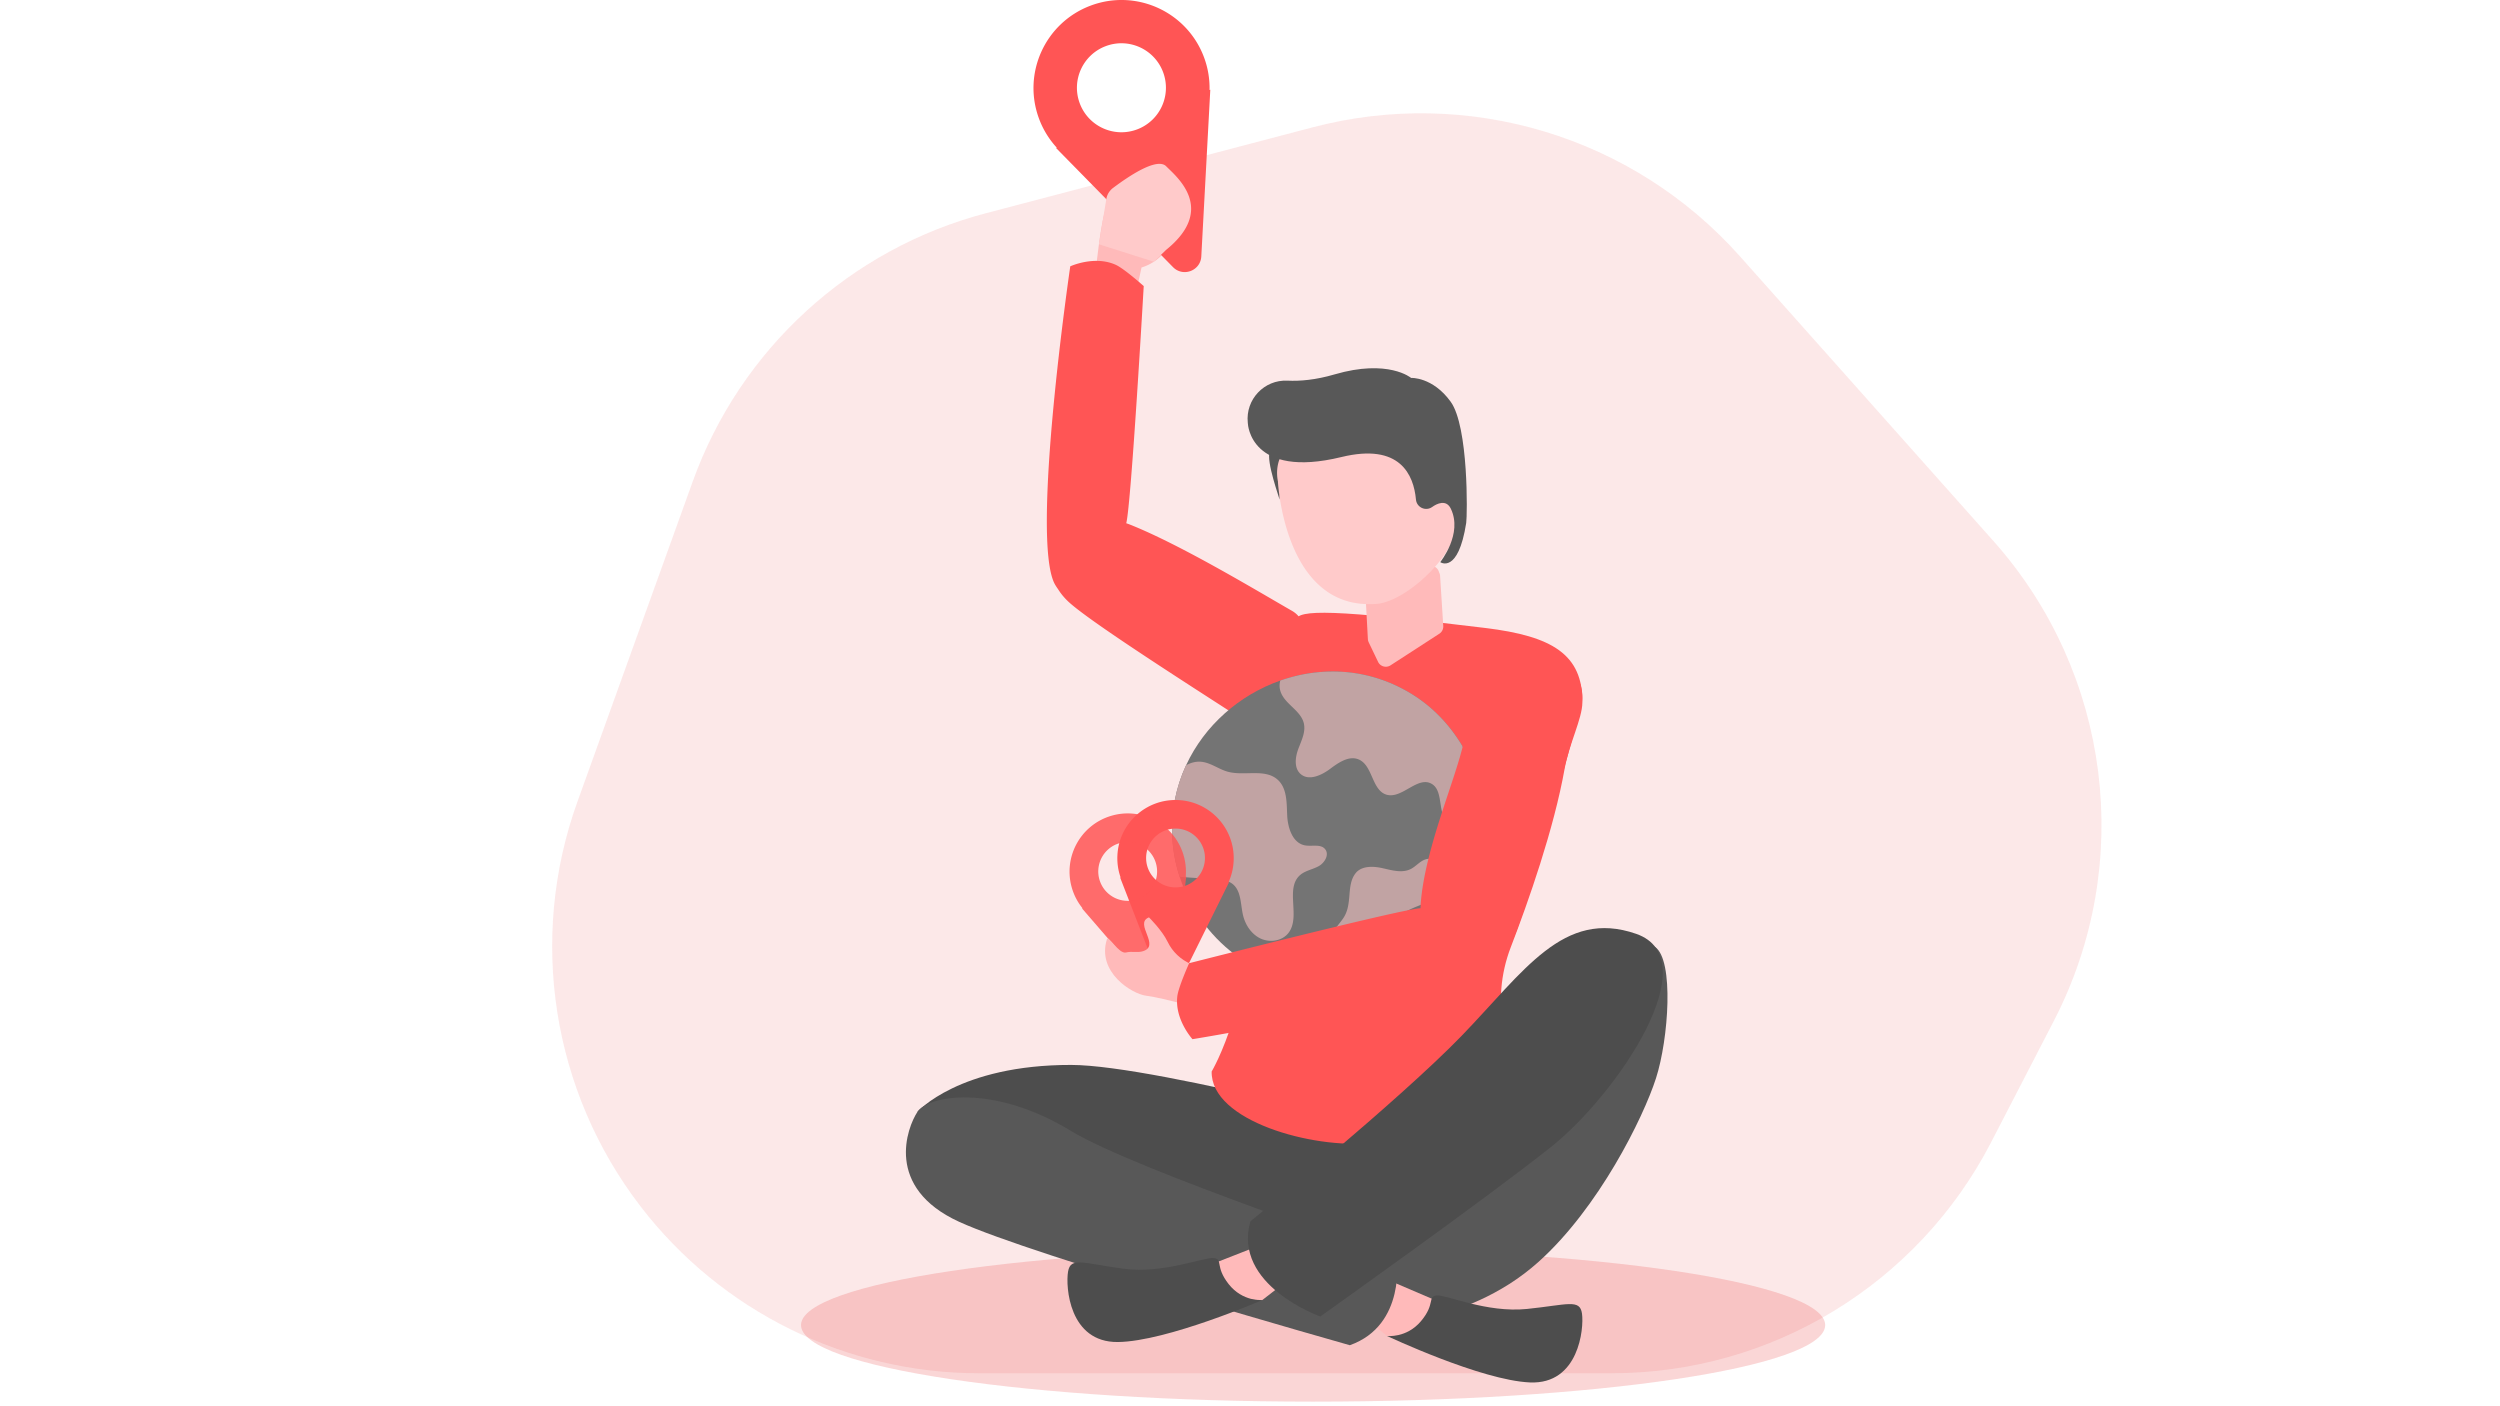 <svg xmlns="http://www.w3.org/2000/svg" xml:space="preserve" viewBox="0 0 1920 1080" id="Personfindinglocationforvacation">
  <path fill="#ea3433" d="M1237.882 1054.65H751.948c-101.837 0-197.892-47.32-259.953-128.061-68.095-88.592-86.385-205.765-48.527-310.895l88.557-245.921c36.562-101.532 120.745-178.571 225.113-206.01l250.909-65.965c119.339-31.375 246.187 6.91 328.241 99.069l194.667 218.64c90.286 101.405 108.731 247.967 46.385 368.58l-48.2 93.247c-56.295 108.912-168.655 177.316-291.258 177.316z" opacity=".11" class="color2a94f4 svgShape"></path>
  <path fill="#ea3433" d="M615.197 1017.69c0 32.446 176.072 58.771 393.288 58.771 217.186 0 393.258-26.326 393.258-58.771 0-32.464-176.072-58.786-393.258-58.786-217.216 0-393.288 26.322-393.288 58.786z" opacity=".2" class="color2a94f4 svgShape"></path>
  <path fill="#ffbaba" d="m871.991 227.036 4.705-21.605s22.521-5.723 24.173-29.481c1.65-23.76-44.013-33.179-50.199-19.894-2.522 5.416-4.689 17.09-6.371 29.02-2.445 17.335-3.866 35.209-3.866 35.209l31.558 6.751z" class="colorfcd2b1 svgShape"></path>
  <path fill="#ff5555" d="M821.964 204.533s18.656-8.607 35.047-1.102c6.431 2.944 21.371 16.276 21.371 16.276s-9.639 168.302-13.431 182.137c1.01.345 1.97.705 2.998 1.096 39.676 15.837 98.349 51.311 124.214 66.139 12.489 7.165 7.549 19.861 15.274 31.371 5.256 7.853 9.15 16.485 11.402 25.779 3.524 14.655 2.766 29.847-10.031 39.082-4.788 3.474-10.428 5.281-16.067 5.492a30.549 30.549 0 0 1-17.898-4.894c-35.732-23.509-135.186-86.002-154.227-103.734-3.331-3.118-6.023-6.416-8.089-9.78-.81-1.076-1.535-2.239-2.312-3.549-19.113-34.213 11.749-244.313 11.749-244.313z" class="colorffbe55 svgShape"></path>
  <path fill="#585858" d="M1047.147 1017.641s76.569 3.304 134.378-48.475c46.254-41.431 80.489-110.701 90.253-141.005 9.764-30.305 13.956-90.794-.666-100.897-14.623-10.104-279.39 241.902-279.39 241.902l55.425 48.475z" class="color0b4870 svgShape"></path>
  <path fill="#4d4d4d" d="M704.624 853.847s31.9-36.098 118.029-35.982c67.065.09 287.097 60.375 287.097 60.375l-95.699 102.313-309.427-126.706z" class="color0e538c svgShape"></path>
  <path fill="#ffbaba" d="m1104.926 999.693-44.66-19.139-15.252 28.709 20.216 16.756h34.113z" class="colorfcd2b1 svgShape"></path>
  <path fill="#4d4d4d" d="M1065.23 1026.019s14.974 1.862 26.139-11.434 4.785-18.879 11.962-19.677c7.177-.797 38.28 13.557 69.382 10.368s40.672-7.936 42.267 3.608c1.595 11.545-2.49 54.425-39.972 52.83-37.483-1.595-109.778-35.695-109.778-35.695z" class="color0e538c svgShape"></path>
  <path fill="#585858" d="M822.653 868.65c48.738 29.703 250.012 97.245 250.012 97.245s7.509 51.789-36.006 67.234c0 0-242.716-68.481-300.135-94.82-57.42-26.339-39.875-72.404-31.9-84.461 7.975-12.058 57.42-22.137 118.029 14.802z" class="color0b4870 svgShape"></path>
  <path fill="#ff5555" d="M1160.279 727.455c-7.873 20.429-9.756 42.725-4.988 64.144 9.445 42.517-1.304 45.369-1.304 45.369s-51.138 35.498-101.061 40.81c-44.704 4.756-123.186-16.943-122.37-54.865 0 0 34.168-56.848 29.789-152.286-4.522-97.909 18.774-120.371 40.226-148.161 31.727-41.101-93.384-68.709 140.348-40.151 51.063 6.239 74.749 20.249 74.343 57.301-.133 12.314-10.309 32.102-13.571 50.451-8.269 46.627-28.009 102.601-41.412 137.388z" class="colorffbe55 svgShape"></path>
  <path fill="#747474" d="M1134.046 678.562c-19.138 51.043-76.139 84.93-130.124 77.379-20.147-2.833-39.565-10.834-55.821-23.078-19.746-14.858-34.519-36.063-42.13-59.554-3.125-9.593-5.046-19.564-5.63-29.655-1.167-20.257 2.797-39.164 10.542-55.882 14.165-30.689 41.048-54.058 72.345-65.086 32.89-11.575 70.655-9.52 103.654 12.025 27.479 17.947 45.9 47.918 52.028 80.066v.012c4.061 21.253 2.747 43.455-4.864 63.773z" class="color1282d6 svgShape"></path>
  <path fill="#c1a3a3" d="M1012.713 665.236c-4.669 2.566-10.323 3.368-14.311 6.882-11.66 10.274.62 31.893-8.766 44.258-4.742 6.262-14.189 7.782-21.339 4.499-7.137-3.283-11.928-10.505-13.691-18.165-1.958-8.499-1.289-18.907-8.317-24.075-3.66-2.687-8.45-3.088-12.973-3.38-6.785-.45-13.581-.888-20.366-1.338-2.298-.158-4.657-.316-6.979-.608-3.125-9.593-5.046-19.564-5.63-29.655-1.167-20.257 2.797-39.164 10.542-55.882 3.587-2.03 7.611-3.125 11.721-2.724 7.186.693 13.229 5.63 20.172 7.587 12.828 3.611 28.829-2.699 38.629 6.323 7.113 6.554 6.724 17.606 7.162 27.26.45 9.666 4.17 21.315 13.691 23.029 5.338.973 12.086-1.289 15.478 2.955 3.33 4.146-.366 10.468-5.023 13.034zM1138.91 614.776v.012a42.316 42.316 0 0 1-5.885 10.286c-4.851 6.213-13.788 11.174-20.318 6.785-9.423-6.323-3.429-24.476-13.363-29.972-10.809-5.994-22.688 11.952-34.531 8.414-11.356-3.404-10.432-22.457-21.363-27.053-7.538-3.173-15.588 2.529-22.141 7.405-6.566 4.876-16.062 9.18-22.299 3.903-5.265-4.45-4.353-12.791-1.958-19.247 2.395-6.456 5.885-13.156 4.28-19.856-2.432-10.092-15.162-14.895-18.032-24.865-.754-2.614-.705-5.301-.073-7.903 32.89-11.575 70.655-9.52 103.654 12.025 27.48 17.947 45.9 47.918 52.029 80.066zM1073.691 705.425c5.487-7.23 15.449-8.941 23.433-13.258 7.049-3.812 13.109-10.715 13.202-18.728.093-8.013-8.013-15.868-15.636-13.397-4.242 1.375-7.16 5.278-11.127 7.313-6.627 3.4-14.572 1.029-21.838-.607-7.266-1.636-16.193-1.895-20.726 4.016-7.398 9.651-1.766 23.868-9.759 34.976-7.18 9.978-16.834 18.245-6.123 30.129 8.023 8.902 23.672 9.709 33.05 2.798 11.455-8.44 7.69-22.919 15.524-33.242z" class="color9dda9c svgShape"></path>
  <path fill="#ffbaba" d="M1105.026 438.993c-1.342-4.086-6.272-5.727-9.877-3.382-12.498 8.128-23.959 13.819-42.223 13.819-3.764 0-5.407-.612-6.612-1.471-2.866-2.045-6.838-1.67-9.051 1.068-.601.743-.792 1.315.297 1.548 6.459 1.377 11.148 6.829 11.522 13.381l1.44 26.839c.047.868.264 1.718.639 2.503l7.181 15.001c1.723 3.599 6.215 4.866 9.565 2.697l12.842-8.314 24.67-15.99a6.618 6.618 0 0 0 3.005-5.971l-2.439-38.493a6.444 6.444 0 0 0-.57-2.234 9.655 9.655 0 0 1-.389-1.001z" class="colorfcd2b1 svgShape"></path>
  <path fill="#585858" d="M994.274 354.773c-.69-.055-.308 3.866-5.794 10.216-5.486 6.351-5.926 19.165-5.76 18.751.165-.414-10.605-29.809-7.518-37.011 3.086-7.201 9.435-9.025 11.051-6.676 1.616 2.348 8.021 14.72 8.021 14.72z" class="color0b4870 svgShape"></path>
  <path fill="#ffcaca" d="M1116.981 391.424c.671 6.88.833 13.057.141 17.549a11.985 11.985 0 0 1-.409 1.905c-.139.598-.274 1.252-.536 1.915-6.373 19.94-36.974 48.373-58.141 50.936-2.796.247-5.542.33-8.176.242-29.397-.713-46.208-20.633-55.777-41.94-.324-.772-.644-1.49-.963-2.21-8.411-19.808-10.858-40.25-11.489-47.401-.149-1.694-.17-2.653-.17-2.653-1.588-7.814.05-13.937.978-16.474.306-.883.522-1.328.522-1.328s.377-.087 1.003-.249c8.195-2.218 63.941-17.177 65.149-17.284 1.208-.107 57.031 2.489 57.031 2.489s8.459 31.226 10.837 54.503z" class="colorffe3ca svgShape"></path>
  <path fill="#585858" d="M958.384 325.442s1.808 42.606 71.809 25.565c45.057-10.969 55.523 13.678 57.26 32.636.561 6.115 7.54 9.278 12.515 5.679 3.41-2.467 10.678-6.079 14.245 1.3 9.363 19.371-7.829 40.594-8.071 41.109 0 0 13.667 9.578 19.909-30.132.879-5.59 1.924-73.942-11.935-93.089-13.858-19.147-30.4-18.279-30.4-18.279s-17.517-14.762-58.793-2.684c-14.494 4.241-26.566 5.26-36.13 4.797-17.899-.866-32.341 14.471-30.495 32.295l.086.803z" class="color0b4870 svgShape"></path>
  <path fill="#ffbaba" d="m930.556 970.909 45.244-17.715 14.335 29.179-20.737 16.106-34.096-1.081z" class="colorfcd2b1 svgShape"></path>
  <path fill="#4d4d4d" d="M969.398 998.479s-15.026 1.387-25.764-12.256c-10.738-13.644-4.184-19.021-11.333-20.046-7.149-1.024-38.69 12.337-69.676 8.164-30.985-4.174-40.4-9.221-42.36 2.266-1.96 11.488.764 54.477 38.278 54.07 37.516-.406 110.855-32.198 110.855-32.198zM960.306 937.98s114.355-93 162.204-142.445c47.85-49.444 78.154-97.736 133.979-78.375 55.825 19.361-14.354 123.179-65.394 163.779-51.039 40.6-177.116 130.138-177.116 130.138s-67.636-23.976-53.673-73.097z" class="color0e538c svgShape"></path>
  <path fill="#ff5555" d="M924.573 43.729c-13.191-34.924-52.197-52.542-87.121-39.35-34.924 13.191-52.542 52.197-39.35 87.12a67.403 67.403 0 0 0 13.519 21.933l-.579.219 89.817 91.487c7.737 7.88 21.15 2.814 21.745-8.214l6.905-128.021-.579.219a67.389 67.389 0 0 0-4.357-25.393zm-51.24 55.642c-17.653 6.668-37.369-2.237-44.036-19.89-6.668-17.653 2.237-37.369 19.89-44.036 17.653-6.668 37.369 2.237 44.036 19.89 6.668 17.652-2.238 37.368-19.89 44.036z" class="colorffbe55 svgShape"></path>
  <path fill="#ffcaca" d="M849.652 152.851a13.319 13.319 0 0 1 5.144-8.489c12.811-9.633 33.978-23.64 40.872-16.623 7.739 7.878 38.92 32.684-.147 64.203l-9.381 9.077-42.187-13.435 5.699-34.733z" class="colorffe3ca svgShape"></path>
  <path fill="#ff5555" d="M947.447 661.084c1.104-24.655-17.988-45.538-42.643-46.642s-45.538 17.988-46.642 42.643a44.55 44.55 0 0 0 2.486 16.851l-.409-.018 30.672 79.012c2.642 6.806 12.112 7.23 15.352.688l37.611-75.954-.409-.018a44.578 44.578 0 0 0 3.982-16.562zm-45.647 20.42c-12.462-.558-22.113-11.113-21.555-23.576.558-12.462 11.113-22.113 23.576-21.555 12.462.558 22.113 11.113 21.555 23.576-.558 12.463-11.113 22.113-23.576 21.555z" class="colorffbe55 svgShape"></path>
  <path fill="#ff5555" d="M908.83 656.302c-7.235-23.596-32.229-36.858-55.825-29.623-23.596 7.235-36.858 32.229-29.623 55.825a44.576 44.576 0 0 0 7.998 15.039l-.391.12 55.413 64.134c4.773 5.524 13.836 2.745 14.692-4.505l9.935-84.172-.391.12a44.555 44.555 0 0 0-1.808-16.938zm-36.144 34.557c-11.927 3.657-24.56-3.047-28.217-14.973-3.657-11.927 3.047-24.56 14.973-28.217 11.927-3.657 24.56 3.046 28.217 14.973 3.657 11.926-3.047 24.56-14.973 28.217z" opacity=".85" class="colorffbe55 svgShape"></path>
  <path fill="#ffbaba" d="m922.174 743.612-7.484-3.214c-7.84-3.367-14.259-9.413-17.954-17.104-4.28-8.906-14.326-18.758-14.326-18.758-12.053 4.735 10.116 22.432-5.51 26.235-3.566.868-7.692-.34-12.148.739-5.57 1.348-13.514-13.707-14.627-10.186-7.964 25.182 19.061 41.958 30.097 43.39 14.533 1.885 45.046 11.022 45.046 11.022l-3.094-32.124z" class="colorfcd2b1 svgShape"></path>
  <path fill="#ff5555" d="M915.829 798.099s-13.839-15.186-11.634-33.078c.865-7.02 9.062-25.288 9.062-25.288s163.356-41.635 177.69-42.198c.023-1.067.077-2.091.139-3.189 3.116-42.606 26.732-95.252 33.056-124.387 3.059-14.07 9.139-27.195 17.778-38.035 5.899-7.382 12.953-13.701 21.132-18.654 12.907-7.785 27.618-11.65 40.287-2.24 4.757 3.515 8.184 8.347 10.087 13.658a30.55 30.55 0 0 1 .739 18.54c-11.621 41.163-41.164 154.846-52.318 178.352-1.966 4.117-4.298 7.68-6.88 10.665-.781 1.097-1.671 2.14-2.685 3.276-26.842 28.553-236.453 62.578-236.453 62.578z" class="colorffbe55 svgShape"></path>
</svg>
